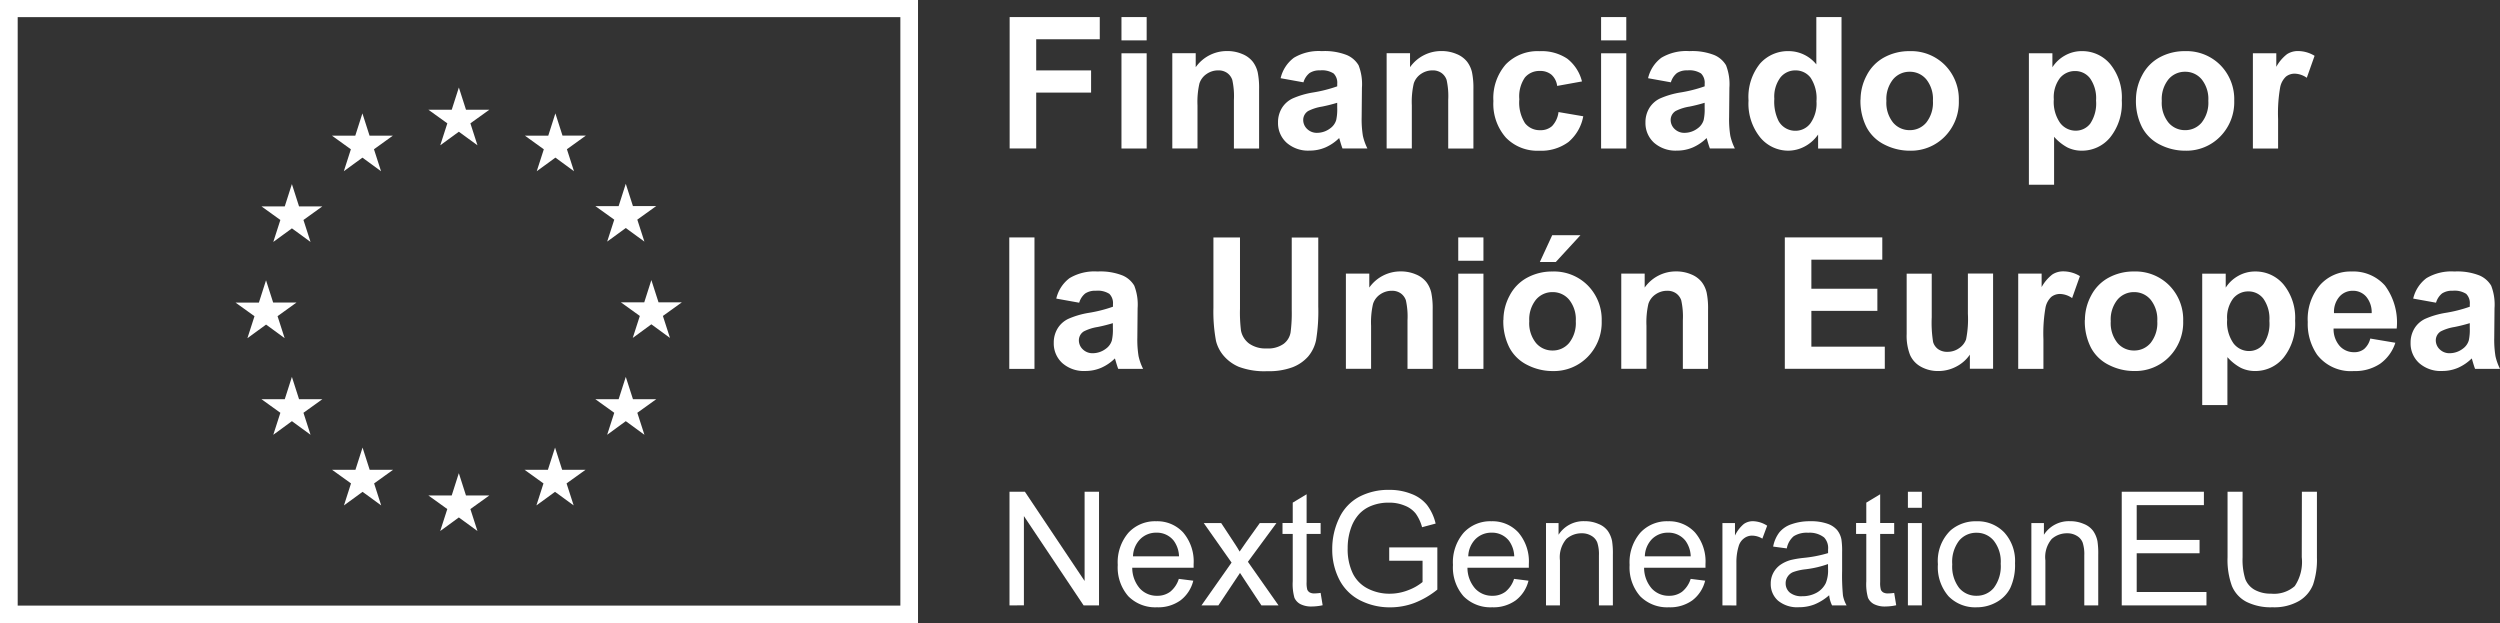 <svg xmlns="http://www.w3.org/2000/svg" width="137.65" height="34.324" viewBox="0 0 137.65 34.324">
  <rect x="0" y="0" width="137.65" height="34.324" fill="#333333" stroke="none"/>
  <g id="logo-financiado-ue" transform="translate(0)">
    <g id="g12" transform="translate(0 0)">
      <path id="path14" d="M107.049-259.176h-48.6v-32.4h48.6ZM57.475-292.519V-258.2h50.546v-34.324H57.475" transform="translate(-57.475 292.519)" fill="#fff"/>
      <path id="path16" d="M241.637-251.856l1.026-.748,1.026.748-.39-1.21,1.042-.748h-1.284l-.393-1.225-.393,1.226h-1.283l1.041.748-.39,1.21" transform="translate(-217.399 259.857)" fill="#fff"/>
      <path id="path18" d="M200.34-240.771l1.025-.748,1.025.748-.39-1.21,1.041-.749h-1.284l-.393-1.226-.393,1.228-1.283,0,1.041.749-.389,1.21" transform="translate(-181.41 250.199)" fill="#fff"/>
      <path id="path20" d="M171.157-213.675l-.393,1.228-1.283,0,1.041.749-.39,1.21,1.026-.749,1.025.749-.39-1.21,1.041-.749H171.55l-.393-1.226" transform="translate(-155.085 223.81)" fill="#fff"/>
      <path id="path22" d="M160.068-170l1.025.748-.39-1.21,1.041-.749h-1.283l-.393-1.226-.393,1.229-1.284,0,1.042.749-.39,1.21,1.025-.748" transform="translate(-145.421 187.87)" fill="#fff"/>
      <path id="path24" d="M171.55-129.845l-.393-1.226-.393,1.228h-1.283l1.041.748-.39,1.211,1.026-.75,1.025.75-.39-1.211,1.041-.748H171.55" transform="translate(-155.085 151.823)" fill="#fff"/>
      <path id="path26" d="M201.82-99.566l-.393-1.225-.392,1.226-1.284,0,1.041.748-.389,1.211,1.025-.748,1.025.748-.389-1.211,1.041-.748H201.82" transform="translate(-181.465 125.434)" fill="#fff"/>
      <path id="path28" d="M243.059-88.605l-.393-1.226-.392,1.228H240.99l1.041.748-.39,1.21,1.026-.749,1.025.749-.39-1.21,1.042-.748h-1.284" transform="translate(-217.403 115.884)" fill="#fff"/>
      <path id="path30" d="M284.3-99.566l-.392-1.225-.394,1.226-1.283,0,1.04.748-.389,1.211,1.025-.748,1.026.748-.391-1.211,1.042-.748H284.3" transform="translate(-253.347 125.434)" fill="#fff"/>
      <path id="path32" d="M314.576-129.845l-.394-1.226-.394,1.228h-1.283l1.042.748-.391,1.211,1.026-.75,1.026.75-.391-1.211,1.042-.748h-1.283" transform="translate(-279.726 151.823)" fill="#fff"/>
      <path id="path34" d="M326.82-171.324h-1.284l-.394-1.226-.392,1.228h-1.284l1.041.748-.39,1.21,1.024-.75,1.026.75-.39-1.21,1.042-.748" transform="translate(-289.278 187.97)" fill="#fff"/>
      <path id="path36" d="M313.155-210.606l1.025-.748,1.026.748-.391-1.21,1.042-.747h-1.283l-.394-1.226-.393,1.228-1.283,0,1.042.747-.391,1.21" transform="translate(-279.725 223.909)" fill="#fff"/>
      <path id="path38" d="M284.026-243.946l-.392,1.228-1.284,0,1.04.75L283-240.761l1.027-.75,1.024.75-.39-1.211,1.042-.75h-1.285l-.392-1.225" transform="translate(-253.447 250.189)" fill="#fff"/>
      <path id="path40" d="M489.985-277.971v-7.238h4.962v1.224h-3.5v1.713h3.022v1.224h-3.022v3.076h-1.461" transform="translate(-434.394 286.148)" fill="#fff"/>
      <path id="path42" d="M537.883-277.971v-5.243h1.387v5.243Zm0-5.954v-1.283h1.387v1.283h-1.387" transform="translate(-476.135 286.148)" fill="#fff"/>
      <path id="path44" d="M564.443-265.251h-1.387v-2.676a4.138,4.138,0,0,0-.089-1.1.769.769,0,0,0-.289-.388.824.824,0,0,0-.481-.138,1.113,1.113,0,0,0-.647.2,1,1,0,0,0-.393.523,4.526,4.526,0,0,0-.106,1.2v2.375h-1.387v-5.243h1.289v.77a2.1,2.1,0,0,1,1.728-.889,2.081,2.081,0,0,1,.839.165,1.408,1.408,0,0,1,.575.422,1.531,1.531,0,0,1,.271.583,4.328,4.328,0,0,1,.077.933v3.259" transform="translate(-495.117 273.428)" fill="#fff"/>
      <path id="path46" d="M608.209-267.769a8.661,8.661,0,0,1-.844.212,2.545,2.545,0,0,0-.755.242.579.579,0,0,0-.272.489.68.68,0,0,0,.217.5.758.758,0,0,0,.553.212,1.2,1.2,0,0,0,.716-.247.868.868,0,0,0,.331-.459,2.739,2.739,0,0,0,.055-.676Zm-1.856-1.126-1.259-.227a1.96,1.96,0,0,1,.731-1.126,2.674,2.674,0,0,1,1.54-.365,3.322,3.322,0,0,1,1.382.22,1.379,1.379,0,0,1,.639.558,2.86,2.86,0,0,1,.185,1.242l-.015,1.619a5.627,5.627,0,0,0,.067,1.02,2.97,2.97,0,0,0,.249.7H608.5q-.054-.138-.133-.41-.035-.123-.05-.163a2.5,2.5,0,0,1-.76.518,2.181,2.181,0,0,1-.864.173,1.787,1.787,0,0,1-1.276-.439,1.46,1.46,0,0,1-.466-1.111,1.491,1.491,0,0,1,.212-.792,1.389,1.389,0,0,1,.6-.533,4.651,4.651,0,0,1,1.1-.323,7.548,7.548,0,0,0,1.348-.341v-.138a.719.719,0,0,0-.2-.57,1.184,1.184,0,0,0-.745-.17.992.992,0,0,0-.578.146,1.012,1.012,0,0,0-.336.511" transform="translate(-534.583 273.428)" fill="#fff"/>
      <path id="path48" d="M656.247-265.251h-1.387v-2.676a4.131,4.131,0,0,0-.089-1.1.77.77,0,0,0-.289-.388.825.825,0,0,0-.481-.138,1.113,1.113,0,0,0-.647.2,1,1,0,0,0-.392.523,4.524,4.524,0,0,0-.106,1.2v2.375h-1.387v-5.243h1.288v.77a2.1,2.1,0,0,1,1.728-.889,2.081,2.081,0,0,1,.839.165,1.406,1.406,0,0,1,.575.422,1.531,1.531,0,0,1,.271.583,4.319,4.319,0,0,1,.077.933v3.259" transform="translate(-575.121 273.428)" fill="#fff"/>
      <path id="path50" d="M702.094-268.944l-1.368.247a.994.994,0,0,0-.313-.617.948.948,0,0,0-.634-.207,1.037,1.037,0,0,0-.827.358,1.834,1.834,0,0,0-.309,1.2,2.121,2.121,0,0,0,.313,1.318,1.029,1.029,0,0,0,.842.385.933.933,0,0,0,.647-.225,1.347,1.347,0,0,0,.355-.773l1.363.232a2.419,2.419,0,0,1-.815,1.417,2.522,2.522,0,0,1-1.615.479,2.4,2.4,0,0,1-1.834-.726,2.813,2.813,0,0,1-.684-2.009,2.82,2.82,0,0,1,.686-2.022,2.438,2.438,0,0,1,1.857-.723,2.534,2.534,0,0,1,1.523.412,2.286,2.286,0,0,1,.812,1.257" transform="translate(-614.989 273.428)" fill="#fff"/>
      <path id="path52" d="M743.346-277.971v-5.243h1.387v5.243Zm0-5.954v-1.283h1.387v1.283h-1.387" transform="translate(-655.19 286.148)" fill="#fff"/>
      <path id="path54" d="M765.62-267.769a8.654,8.654,0,0,1-.844.212,2.55,2.55,0,0,0-.755.242.579.579,0,0,0-.272.489.68.68,0,0,0,.217.5.758.758,0,0,0,.553.212,1.2,1.2,0,0,0,.716-.247.868.868,0,0,0,.331-.459,2.738,2.738,0,0,0,.054-.676Zm-1.856-1.126-1.259-.227a1.961,1.961,0,0,1,.731-1.126,2.676,2.676,0,0,1,1.54-.365,3.323,3.323,0,0,1,1.382.22,1.377,1.377,0,0,1,.639.558,2.857,2.857,0,0,1,.185,1.242l-.015,1.619a5.655,5.655,0,0,0,.066,1.02,2.979,2.979,0,0,0,.25.7h-1.373q-.055-.138-.133-.41c-.023-.082-.039-.137-.05-.163a2.5,2.5,0,0,1-.76.518,2.18,2.18,0,0,1-.864.173,1.787,1.787,0,0,1-1.276-.439,1.461,1.461,0,0,1-.466-1.111,1.491,1.491,0,0,1,.212-.792,1.387,1.387,0,0,1,.6-.533,4.649,4.649,0,0,1,1.1-.323,7.55,7.55,0,0,0,1.348-.341v-.138a.719.719,0,0,0-.2-.57,1.185,1.185,0,0,0-.746-.17.992.992,0,0,0-.578.146,1.012,1.012,0,0,0-.336.511" transform="translate(-671.762 273.428)" fill="#fff"/>
      <path id="path56" d="M807.951-280.706a2.4,2.4,0,0,0,.232,1.215,1.048,1.048,0,0,0,.938.543,1.021,1.021,0,0,0,.815-.407,1.878,1.878,0,0,0,.336-1.217,2.058,2.058,0,0,0-.326-1.3,1.032,1.032,0,0,0-.834-.4,1.042,1.042,0,0,0-.827.392A1.772,1.772,0,0,0,807.951-280.706Zm3.7,2.735h-1.289v-.77a2.081,2.081,0,0,1-.758.669,1.946,1.946,0,0,1-.881.22,2,2,0,0,1-1.548-.728,2.962,2.962,0,0,1-.644-2.032,2.927,2.927,0,0,1,.627-2.027,2.044,2.044,0,0,1,1.585-.694,1.963,1.963,0,0,1,1.521.731v-2.607h1.387v7.238" transform="translate(-710.257 286.148)" fill="#fff"/>
      <path id="path58" d="M855.93-267.872a1.736,1.736,0,0,0,.37,1.195,1.176,1.176,0,0,0,.913.415,1.17,1.17,0,0,0,.911-.415,1.762,1.762,0,0,0,.368-1.2,1.73,1.73,0,0,0-.368-1.185,1.17,1.17,0,0,0-.911-.415,1.175,1.175,0,0,0-.913.415A1.736,1.736,0,0,0,855.93-267.872Zm-1.422-.074a2.839,2.839,0,0,1,.34-1.338,2.339,2.339,0,0,1,.965-.987,2.865,2.865,0,0,1,1.395-.341,2.619,2.619,0,0,1,1.95.773,2.67,2.67,0,0,1,.76,1.953,2.7,2.7,0,0,1-.768,1.972,2.6,2.6,0,0,1-1.933.783,3.045,3.045,0,0,1-1.375-.326,2.237,2.237,0,0,1-1-.955,3.185,3.185,0,0,1-.34-1.533" transform="translate(-752.065 273.428)" fill="#fff"/>
      <path id="path60" d="M927.978-267.961a2.019,2.019,0,0,0,.351,1.306,1.072,1.072,0,0,0,.854.422,1,1,0,0,0,.8-.388,2,2,0,0,0,.321-1.271,1.9,1.9,0,0,0-.331-1.224,1.023,1.023,0,0,0-.819-.4,1.065,1.065,0,0,0-.844.392A1.747,1.747,0,0,0,927.978-267.961Zm-1.373-2.533H927.9v.77a1.94,1.94,0,0,1,.681-.642,1.879,1.879,0,0,1,.953-.247,2,2,0,0,1,1.55.716,2.9,2.9,0,0,1,.637,1.995,2.986,2.986,0,0,1-.642,2.042,2,2,0,0,1-1.555.728,1.769,1.769,0,0,1-.788-.173,2.652,2.652,0,0,1-.743-.592v2.641h-1.387v-7.238" transform="translate(-814.895 273.428)" fill="#fff"/>
      <path id="path62" d="M973.893-267.872a1.736,1.736,0,0,0,.37,1.195,1.177,1.177,0,0,0,.913.415,1.169,1.169,0,0,0,.911-.415,1.761,1.761,0,0,0,.368-1.2,1.729,1.729,0,0,0-.368-1.185,1.169,1.169,0,0,0-.911-.415,1.176,1.176,0,0,0-.913.415A1.736,1.736,0,0,0,973.893-267.872Zm-1.422-.074a2.838,2.838,0,0,1,.341-1.338,2.338,2.338,0,0,1,.965-.987,2.865,2.865,0,0,1,1.395-.341,2.619,2.619,0,0,1,1.95.773,2.671,2.671,0,0,1,.76,1.953,2.7,2.7,0,0,1-.768,1.972,2.6,2.6,0,0,1-1.933.783,3.046,3.046,0,0,1-1.375-.326,2.235,2.235,0,0,1-.995-.955,3.184,3.184,0,0,1-.341-1.533" transform="translate(-854.865 273.428)" fill="#fff"/>
      <path id="path64" d="M1023.946-265.251h-1.387v-5.243h1.289v.745a2.247,2.247,0,0,1,.595-.7,1.1,1.1,0,0,1,.6-.168,1.761,1.761,0,0,1,.913.262l-.429,1.21a1.217,1.217,0,0,0-.652-.227.769.769,0,0,0-.494.161,1.1,1.1,0,0,0-.318.58,8.243,8.243,0,0,0-.116,1.758v1.619" transform="translate(-898.515 273.428)" fill="#fff"/>
      <path id="path66" d="M489.831-183.572v-7.238h1.387v7.238h-1.387" transform="translate(-434.26 203.883)" fill="#fff"/>
      <path id="path68" d="M512.105-173.37a8.658,8.658,0,0,1-.844.212,2.539,2.539,0,0,0-.755.242.578.578,0,0,0-.272.489.681.681,0,0,0,.217.5.758.758,0,0,0,.553.212,1.2,1.2,0,0,0,.716-.247.868.868,0,0,0,.331-.459,2.738,2.738,0,0,0,.055-.676Zm-1.856-1.126-1.259-.227a1.961,1.961,0,0,1,.731-1.126,2.674,2.674,0,0,1,1.54-.365,3.318,3.318,0,0,1,1.382.22,1.38,1.38,0,0,1,.64.558,2.862,2.862,0,0,1,.185,1.242l-.015,1.619a5.611,5.611,0,0,0,.067,1.02,2.978,2.978,0,0,0,.249.7H512.4q-.054-.138-.133-.41c-.023-.082-.04-.137-.05-.163a2.5,2.5,0,0,1-.76.518,2.178,2.178,0,0,1-.864.173,1.786,1.786,0,0,1-1.276-.439,1.461,1.461,0,0,1-.466-1.111,1.491,1.491,0,0,1,.212-.792,1.385,1.385,0,0,1,.6-.533,4.649,4.649,0,0,1,1.1-.323,7.552,7.552,0,0,0,1.348-.341v-.138a.719.719,0,0,0-.2-.57,1.184,1.184,0,0,0-.745-.17.993.993,0,0,0-.578.146,1.013,1.013,0,0,0-.336.511" transform="translate(-450.831 191.163)" fill="#fff"/>
      <path id="path70" d="M577.295-190.81h1.461v3.92a8.1,8.1,0,0,0,.055,1.21,1.171,1.171,0,0,0,.447.713,1.556,1.556,0,0,0,.965.269,1.473,1.473,0,0,0,.938-.254,1,1,0,0,0,.38-.625,8.129,8.129,0,0,0,.064-1.229v-4h1.461v3.8a9.752,9.752,0,0,1-.119,1.841,2.035,2.035,0,0,1-.437.909,2.207,2.207,0,0,1-.852.59,3.706,3.706,0,0,1-1.392.22,4.013,4.013,0,0,1-1.573-.239,2.252,2.252,0,0,1-.847-.622,2,2,0,0,1-.41-.8,8.778,8.778,0,0,1-.143-1.836v-3.861" transform="translate(-510.482 203.883)" fill="#fff"/>
      <path id="path72" d="M638.808-170.852h-1.387v-2.676a4.125,4.125,0,0,0-.089-1.1.771.771,0,0,0-.289-.387.825.825,0,0,0-.481-.138,1.113,1.113,0,0,0-.647.2,1,1,0,0,0-.392.523,4.505,4.505,0,0,0-.107,1.2v2.375h-1.387V-176.1h1.288v.77a2.1,2.1,0,0,1,1.728-.889,2.085,2.085,0,0,1,.839.165,1.408,1.408,0,0,1,.575.422,1.532,1.532,0,0,1,.271.583,4.321,4.321,0,0,1,.077.933v3.259" transform="translate(-559.924 191.163)" fill="#fff"/>
      <path id="path74" d="M682.156-183.572v-5.243h1.387v5.243Zm0-5.954v-1.284h1.387v1.284h-1.387" transform="translate(-601.865 203.883)" fill="#fff"/>
      <path id="path76" d="M703.521-190.294l.681-1.476h1.555l-1.358,1.476Zm-.583,3.263a1.736,1.736,0,0,0,.37,1.195,1.175,1.175,0,0,0,.913.415,1.169,1.169,0,0,0,.911-.415,1.76,1.76,0,0,0,.368-1.2,1.729,1.729,0,0,0-.368-1.185,1.169,1.169,0,0,0-.911-.415,1.175,1.175,0,0,0-.913.415A1.736,1.736,0,0,0,702.939-187.031Zm-1.422-.074a2.84,2.84,0,0,1,.34-1.338,2.34,2.34,0,0,1,.965-.987,2.865,2.865,0,0,1,1.395-.341,2.618,2.618,0,0,1,1.95.773,2.67,2.67,0,0,1,.76,1.953,2.7,2.7,0,0,1-.768,1.972,2.6,2.6,0,0,1-1.933.783,3.045,3.045,0,0,1-1.375-.326,2.237,2.237,0,0,1-1-.955,3.186,3.186,0,0,1-.34-1.533" transform="translate(-618.737 204.72)" fill="#fff"/>
      <path id="path78" d="M756.768-170.852H755.38v-2.676a4.14,4.14,0,0,0-.089-1.1.771.771,0,0,0-.289-.387.825.825,0,0,0-.481-.138,1.114,1.114,0,0,0-.647.2,1,1,0,0,0-.392.523,4.532,4.532,0,0,0-.106,1.2v2.375h-1.387V-176.1h1.289v.77a2.1,2.1,0,0,1,1.728-.889,2.083,2.083,0,0,1,.839.165,1.408,1.408,0,0,1,.575.422,1.529,1.529,0,0,1,.271.583,4.327,4.327,0,0,1,.077.933v3.259" transform="translate(-662.722 191.163)" fill="#fff"/>
      <path id="path80" d="M822.051-183.572v-7.238h5.367v1.224h-3.905v1.6h3.634v1.219h-3.634v1.97h4.043v1.22h-5.5" transform="translate(-723.779 203.883)" fill="#fff"/>
      <path id="path82" d="M877.7-170.048v-.785a2.022,2.022,0,0,1-.753.661,2.11,2.11,0,0,1-.985.242,1.927,1.927,0,0,1-.948-.232,1.371,1.371,0,0,1-.607-.652,2.911,2.911,0,0,1-.187-1.16v-3.318H875.6v2.409a6.687,6.687,0,0,0,.076,1.355.739.739,0,0,0,.279.395.856.856,0,0,0,.514.146,1.091,1.091,0,0,0,.637-.2.993.993,0,0,0,.385-.484,5.622,5.622,0,0,0,.1-1.415v-2.212h1.387v5.243H877.7" transform="translate(-769.239 190.359)" fill="#fff"/>
      <path id="path84" d="M923.423-170.852h-1.387V-176.1h1.289v.746a2.236,2.236,0,0,1,.595-.7,1.094,1.094,0,0,1,.6-.168,1.761,1.761,0,0,1,.913.262l-.429,1.21a1.219,1.219,0,0,0-.652-.227.77.77,0,0,0-.494.161,1.1,1.1,0,0,0-.318.58,8.25,8.25,0,0,0-.116,1.757v1.62" transform="translate(-810.913 191.163)" fill="#fff"/>
      <path id="path86" d="M952.037-173.474a1.736,1.736,0,0,0,.37,1.195,1.175,1.175,0,0,0,.913.415,1.169,1.169,0,0,0,.911-.415,1.761,1.761,0,0,0,.368-1.2,1.73,1.73,0,0,0-.368-1.185,1.169,1.169,0,0,0-.911-.415,1.176,1.176,0,0,0-.913.415A1.736,1.736,0,0,0,952.037-173.474Zm-1.422-.074a2.838,2.838,0,0,1,.34-1.338,2.342,2.342,0,0,1,.965-.988,2.866,2.866,0,0,1,1.395-.341,2.618,2.618,0,0,1,1.95.773,2.67,2.67,0,0,1,.76,1.953,2.7,2.7,0,0,1-.768,1.972,2.6,2.6,0,0,1-1.933.782,3.045,3.045,0,0,1-1.375-.326,2.238,2.238,0,0,1-1-.955,3.185,3.185,0,0,1-.34-1.533" transform="translate(-835.819 191.163)" fill="#fff"/>
      <path id="path88" d="M1002.229-173.563a2.019,2.019,0,0,0,.35,1.306,1.072,1.072,0,0,0,.854.422,1,1,0,0,0,.8-.387,2,2,0,0,0,.321-1.271,1.9,1.9,0,0,0-.331-1.225,1.024,1.024,0,0,0-.82-.4,1.064,1.064,0,0,0-.844.392A1.746,1.746,0,0,0,1002.229-173.563Zm-1.373-2.533h1.294v.77a1.934,1.934,0,0,1,.681-.642,1.88,1.88,0,0,1,.953-.247,2,2,0,0,1,1.55.716,2.9,2.9,0,0,1,.637,1.994,2.987,2.987,0,0,1-.642,2.042,2,2,0,0,1-1.555.728,1.767,1.767,0,0,1-.788-.173,2.649,2.649,0,0,1-.743-.592v2.641h-1.387V-176.1" transform="translate(-879.602 191.163)" fill="#fff"/>
      <path id="path90" d="M1049.587-173.923a1.337,1.337,0,0,0-.311-.916.955.955,0,0,0-.721-.314.963.963,0,0,0-.75.331,1.279,1.279,0,0,0-.292.9Zm-.079,1.4,1.382.232a2.269,2.269,0,0,1-.842,1.158,2.472,2.472,0,0,1-1.439.4,2.345,2.345,0,0,1-2.024-.894,3,3,0,0,1-.518-1.807,2.894,2.894,0,0,1,.681-2.042,2.244,2.244,0,0,1,1.723-.738,2.328,2.328,0,0,1,1.847.773,3.42,3.42,0,0,1,.647,2.367h-3.476a1.4,1.4,0,0,0,.336.96,1.05,1.05,0,0,0,.8.343.85.85,0,0,0,.548-.178,1.1,1.1,0,0,0,.336-.573" transform="translate(-919.002 191.163)" fill="#fff"/>
      <path id="path92" d="M1093.383-173.37a8.662,8.662,0,0,1-.844.212,2.54,2.54,0,0,0-.755.242.579.579,0,0,0-.272.489.681.681,0,0,0,.217.5.758.758,0,0,0,.553.212,1.2,1.2,0,0,0,.716-.247.868.868,0,0,0,.331-.459,2.752,2.752,0,0,0,.054-.676Zm-1.856-1.126-1.259-.227a1.961,1.961,0,0,1,.731-1.126,2.673,2.673,0,0,1,1.54-.365,3.318,3.318,0,0,1,1.382.22,1.378,1.378,0,0,1,.639.558,2.858,2.858,0,0,1,.185,1.242l-.015,1.619a5.622,5.622,0,0,0,.067,1.02,2.966,2.966,0,0,0,.25.7h-1.373q-.054-.138-.133-.41-.034-.123-.05-.163a2.5,2.5,0,0,1-.76.518,2.177,2.177,0,0,1-.864.173,1.786,1.786,0,0,1-1.276-.439,1.46,1.46,0,0,1-.467-1.111,1.492,1.492,0,0,1,.212-.792,1.386,1.386,0,0,1,.6-.533,4.645,4.645,0,0,1,1.1-.323,7.542,7.542,0,0,0,1.348-.341v-.138a.719.719,0,0,0-.2-.57,1.184,1.184,0,0,0-.746-.17.994.994,0,0,0-.578.146,1.011,1.011,0,0,0-.335.511" transform="translate(-957.397 191.163)" fill="#fff"/>
      <g id="g94" transform="translate(55.583 26.969)">
        <g id="text98" transform="translate(0 0)">
          <path id="path100" d="M5.18-42.419v-6.256h.849l3.286,4.912v-4.912h.794v6.256H9.26L5.973-47.336v4.916Z" transform="translate(-5.18 48.782)" fill="#fff"/>
          <path id="path102" d="M54.957-32.883l.794.1a1.937,1.937,0,0,1-.7,1.08,2.091,2.091,0,0,1-1.3.384,2.084,2.084,0,0,1-1.579-.61,2.406,2.406,0,0,1-.58-1.72,2.5,2.5,0,0,1,.589-1.775,1.993,1.993,0,0,1,1.528-.632,1.938,1.938,0,0,1,1.485.619,2.459,2.459,0,0,1,.576,1.741q0,.068,0,.2h-3.38a1.742,1.742,0,0,0,.422,1.144,1.257,1.257,0,0,0,.947.4,1.175,1.175,0,0,0,.721-.222,1.473,1.473,0,0,0,.474-.708Zm-2.522-1.242h2.531a1.536,1.536,0,0,0-.29-.858,1.177,1.177,0,0,0-.952-.444,1.228,1.228,0,0,0-.892.354,1.407,1.407,0,0,0-.4.947Z" transform="translate(-45.632 37.787)" fill="#fff"/>
          <path id="path104" d="M87.424-30.729l1.656-2.356-1.532-2.177h.96l.7,1.063q.2.3.316.508.188-.282.346-.5l.764-1.071h.918L89.98-33.128l1.686,2.4h-.943l-.93-1.408-.248-.38-1.191,1.788Z" transform="translate(-76.853 37.092)" fill="#fff"/>
          <path id="path106" d="M124.221-42.151l.111.679a2.849,2.849,0,0,1-.58.068,1.314,1.314,0,0,1-.649-.132.743.743,0,0,1-.324-.346,2.772,2.772,0,0,1-.094-.909V-45.4h-.563V-46h.563v-1.122l.764-.461V-46h.772v.6h-.772v2.65a1.409,1.409,0,0,0,.038.423.336.336,0,0,0,.132.149.523.523,0,0,0,.265.055,2.5,2.5,0,0,0,.337-.03Z" transform="translate(-107.09 47.828)" fill="#fff"/>
          <path id="path108" d="M146.575-45.6v-.734l2.65,0v2.322a4.726,4.726,0,0,1-1.259.734,3.763,3.763,0,0,1-1.332.243,3.581,3.581,0,0,1-1.677-.393,2.624,2.624,0,0,1-1.135-1.144,3.6,3.6,0,0,1-.384-1.669,3.877,3.877,0,0,1,.38-1.7,2.55,2.55,0,0,1,1.1-1.178,3.444,3.444,0,0,1,1.652-.384,3.228,3.228,0,0,1,1.225.222,2.017,2.017,0,0,1,.862.61,2.717,2.717,0,0,1,.474,1.024l-.747.2a2.312,2.312,0,0,0-.35-.751,1.42,1.42,0,0,0-.6-.435,2.167,2.167,0,0,0-.862-.166,2.511,2.511,0,0,0-.982.175,1.832,1.832,0,0,0-.67.452,2.192,2.192,0,0,0-.393.619,3.274,3.274,0,0,0-.239,1.259,3.074,3.074,0,0,0,.286,1.4,1.855,1.855,0,0,0,.841.836,2.6,2.6,0,0,0,1.169.273,2.8,2.8,0,0,0,1.05-.2,2.742,2.742,0,0,0,.777-.444V-45.6Z" transform="translate(-125.668 49.506)" fill="#fff"/>
          <path id="path110" d="M198.559-32.883l.794.1a1.937,1.937,0,0,1-.7,1.08,2.091,2.091,0,0,1-1.3.384,2.084,2.084,0,0,1-1.579-.61,2.406,2.406,0,0,1-.58-1.72,2.5,2.5,0,0,1,.589-1.775,1.994,1.994,0,0,1,1.528-.632,1.938,1.938,0,0,1,1.485.619,2.459,2.459,0,0,1,.576,1.741q0,.068,0,.2h-3.38a1.742,1.742,0,0,0,.423,1.144,1.257,1.257,0,0,0,.947.4,1.175,1.175,0,0,0,.721-.222,1.473,1.473,0,0,0,.474-.708Zm-2.522-1.242h2.531a1.536,1.536,0,0,0-.29-.858,1.177,1.177,0,0,0-.952-.444,1.228,1.228,0,0,0-.892.354A1.407,1.407,0,0,0,196.037-34.125Z" transform="translate(-170.777 37.787)" fill="#fff"/>
          <path id="path112" d="M235.011-31.424v-4.532h.691v.644a1.629,1.629,0,0,1,1.442-.747,1.854,1.854,0,0,1,.751.149,1.17,1.17,0,0,1,.516.384,1.482,1.482,0,0,1,.239.568,4.4,4.4,0,0,1,.043.747v2.787h-.768v-2.757a2.051,2.051,0,0,0-.09-.7.725.725,0,0,0-.32-.371.988.988,0,0,0-.533-.141,1.252,1.252,0,0,0-.849.312,1.543,1.543,0,0,0-.354,1.182v2.475Z" transform="translate(-205.471 37.787)" fill="#fff"/>
          <path id="path114" d="M274.2-32.883l.794.1a1.937,1.937,0,0,1-.7,1.08,2.091,2.091,0,0,1-1.3.384,2.084,2.084,0,0,1-1.579-.61,2.406,2.406,0,0,1-.58-1.72,2.5,2.5,0,0,1,.589-1.775,1.994,1.994,0,0,1,1.528-.632,1.938,1.938,0,0,1,1.485.619,2.459,2.459,0,0,1,.576,1.741q0,.068,0,.2h-3.38a1.742,1.742,0,0,0,.422,1.144,1.258,1.258,0,0,0,.947.4,1.176,1.176,0,0,0,.721-.222,1.473,1.473,0,0,0,.474-.708Zm-2.522-1.242H274.2a1.536,1.536,0,0,0-.29-.858,1.178,1.178,0,0,0-.952-.444,1.227,1.227,0,0,0-.892.354A1.407,1.407,0,0,0,271.674-34.125Z" transform="translate(-236.692 37.787)" fill="#fff"/>
          <path id="path116" d="M310.581-31.424v-4.532h.691v.687a1.893,1.893,0,0,1,.487-.636.863.863,0,0,1,.495-.154,1.5,1.5,0,0,1,.79.248l-.265.713a1.1,1.1,0,0,0-.563-.166.725.725,0,0,0-.452.154.809.809,0,0,0-.286.418,2.991,2.991,0,0,0-.128.9v2.373Z" transform="translate(-271.327 37.787)" fill="#fff"/>
          <path id="path118" d="M334.486-31.983a2.85,2.85,0,0,1-.824.512,2.356,2.356,0,0,1-.845.149,1.654,1.654,0,0,1-1.148-.363,1.211,1.211,0,0,1-.4-.935,1.241,1.241,0,0,1,.149-.606,1.276,1.276,0,0,1,.4-.444,1.9,1.9,0,0,1,.555-.252,5.487,5.487,0,0,1,.683-.115,7.019,7.019,0,0,0,1.37-.265q0-.158,0-.2a.848.848,0,0,0-.218-.661,1.286,1.286,0,0,0-.875-.26,1.355,1.355,0,0,0-.8.192,1.156,1.156,0,0,0-.38.67l-.751-.1a1.843,1.843,0,0,1,.337-.777,1.456,1.456,0,0,1,.679-.457,2.99,2.99,0,0,1,1.028-.162,2.723,2.723,0,0,1,.943.137,1.231,1.231,0,0,1,.533.346,1.192,1.192,0,0,1,.239.521,4.326,4.326,0,0,1,.038.708v1.024a11.436,11.436,0,0,0,.047,1.357,1.749,1.749,0,0,0,.2.542h-.8A1.625,1.625,0,0,1,334.486-31.983Zm-.064-1.716a5.635,5.635,0,0,1-1.255.29,2.9,2.9,0,0,0-.67.154.663.663,0,0,0-.3.252.646.646,0,0,0-.107.363.657.657,0,0,0,.23.512,1.009,1.009,0,0,0,.683.2,1.6,1.6,0,0,0,.79-.192,1.208,1.208,0,0,0,.508-.533,1.856,1.856,0,0,0,.124-.768Z" transform="translate(-289.355 37.787)" fill="#fff"/>
          <path id="path120" d="M369.923-42.151l.111.679a2.848,2.848,0,0,1-.58.068,1.314,1.314,0,0,1-.649-.132.743.743,0,0,1-.324-.346,2.772,2.772,0,0,1-.094-.909V-45.4h-.563V-46h.563v-1.122l.764-.461V-46h.772v.6h-.772v2.65a1.41,1.41,0,0,0,.038.423.336.336,0,0,0,.132.149.523.523,0,0,0,.265.055A2.5,2.5,0,0,0,369.923-42.151Z" transform="translate(-321.212 47.828)" fill="#fff"/>
          <path id="path122" d="M390.036-47.792v-.883h.768v.883Zm0,5.373v-4.532h.768v4.532Z" transform="translate(-340.57 48.782)" fill="#fff"/>
          <path id="path124" d="M402.886-33.69a2.336,2.336,0,0,1,.7-1.865,2.109,2.109,0,0,1,1.425-.5,2.03,2.03,0,0,1,1.528.615,2.322,2.322,0,0,1,.593,1.69,2.991,2.991,0,0,1-.265,1.378,1.844,1.844,0,0,1-.764.777,2.212,2.212,0,0,1-1.093.277,2.044,2.044,0,0,1-1.541-.61A2.443,2.443,0,0,1,402.886-33.69Zm.79,0a1.939,1.939,0,0,0,.38,1.306,1.22,1.22,0,0,0,.956.431,1.211,1.211,0,0,0,.952-.435,1.976,1.976,0,0,0,.38-1.327,1.857,1.857,0,0,0-.384-1.272,1.206,1.206,0,0,0-.948-.435,1.22,1.22,0,0,0-.956.431A1.922,1.922,0,0,0,403.675-33.69Z" transform="translate(-351.768 37.787)" fill="#fff"/>
          <path id="path126" d="M442.928-31.424v-4.532h.691v.644a1.629,1.629,0,0,1,1.442-.747,1.854,1.854,0,0,1,.751.149,1.17,1.17,0,0,1,.516.384,1.484,1.484,0,0,1,.239.568,4.406,4.406,0,0,1,.043.747v2.787h-.768v-2.757a2.049,2.049,0,0,0-.09-.7.725.725,0,0,0-.32-.371.989.989,0,0,0-.533-.141,1.253,1.253,0,0,0-.849.312A1.543,1.543,0,0,0,443.7-33.9v2.475Z" transform="translate(-386.664 37.787)" fill="#fff"/>
          <path id="path128" d="M481.644-42.419v-6.256h4.524v.738h-3.7v1.916h3.461v.734h-3.461v2.13h3.841v.738Z" transform="translate(-420.404 48.782)" fill="#fff"/>
          <path id="path130" d="M531.059-48.676h.828v3.615a4.278,4.278,0,0,1-.213,1.5,1.836,1.836,0,0,1-.772.9,2.73,2.73,0,0,1-1.459.346,3,3,0,0,1-1.438-.3,1.731,1.731,0,0,1-.8-.875,4.2,4.2,0,0,1-.239-1.571v-3.615h.828v3.61a3.586,3.586,0,0,0,.149,1.2,1.164,1.164,0,0,0,.521.593,1.819,1.819,0,0,0,.9.209,1.725,1.725,0,0,0,1.3-.414,2.385,2.385,0,0,0,.388-1.592Z" transform="translate(-459.9 48.782)" fill="#fff"/>
        </g>
      </g>
    </g>
  </g>
</svg>
